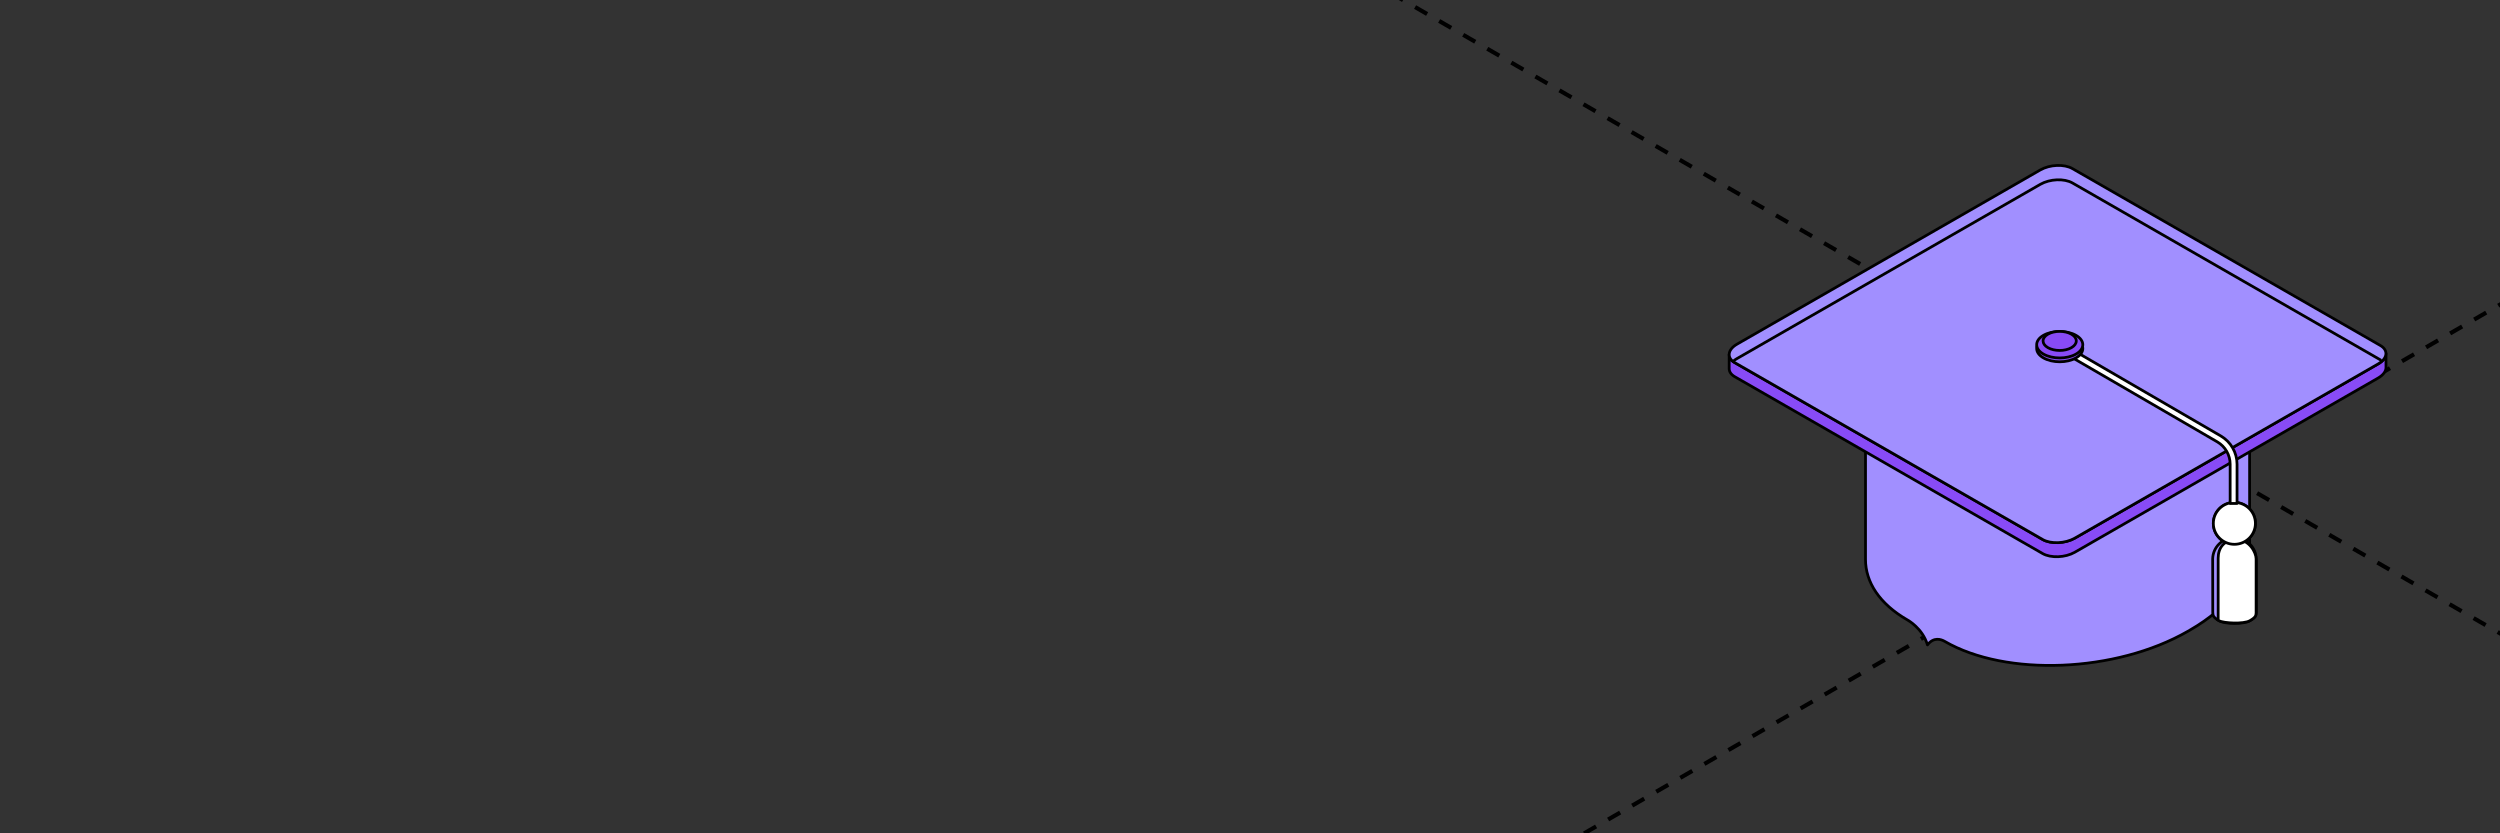 <?xml version="1.0" encoding="UTF-8"?> <svg xmlns="http://www.w3.org/2000/svg" width="360" height="120" viewBox="0 0 360 120" fill="none"><rect x="0" y="0" width="360" height="120" fill="#333333" stroke="none"/><g clip-path="url(#clip0_7284_25768)"><path d="M-302 -290.957L939.626 425.812" stroke="black" stroke-width="0.6" stroke-linejoin="round" stroke-dasharray="2 2"></path><path d="M940 -290.957L-301.626 425.812" stroke="black" stroke-width="0.6" stroke-linejoin="round" stroke-dasharray="2 2"></path><path d="M268.632 58.751V80.548C268.632 83.82 270.624 86.948 274.689 89.284C274.689 89.284 276.853 90.455 277.556 92.87C278.451 91.686 279.516 92.058 280.029 92.353C288.862 97.483 304.686 96.862 315.051 90.907L315.367 90.724C321.036 87.465 323.943 83.296 323.943 79.344V57.547L268.625 58.744L268.632 58.751Z" fill="#A18FFF" stroke="black" stroke-width="0.4" stroke-miterlimit="10" stroke-linejoin="round"></path><path d="M342.444 52.405L298.774 77.487C297.399 78.272 295.328 78.364 294.137 77.677L249.802 52.215C249.263 51.907 249 51.495 249 51.057V53.085C249 53.517 249.263 53.93 249.802 54.244L294.137 79.712C295.328 80.392 297.399 80.307 298.774 79.522L342.444 54.44C343.194 54.008 343.582 53.458 343.582 52.935V50.906C343.582 51.43 343.201 51.979 342.444 52.411V52.405Z" fill="#884BF6" stroke="black" stroke-width="0.4" stroke-miterlimit="10" stroke-linejoin="round"></path><path d="M294.137 77.686L249.802 52.218C249.263 51.91 249 51.498 249 51.059C249 50.536 249.381 49.986 250.138 49.555L293.802 24.472C295.176 23.687 297.248 23.596 298.438 24.283L342.773 49.751C343.312 50.058 343.575 50.477 343.575 50.909C343.575 51.432 343.194 51.982 342.438 52.414L298.767 77.496C297.393 78.281 295.321 78.373 294.13 77.686H294.137Z" fill="#A18FFF" stroke="black" stroke-width="0.4" stroke-miterlimit="10" stroke-linejoin="round"></path><path d="M249.688 51.934C249.82 51.826 249.972 51.722 250.143 51.625L293.807 26.543C295.182 25.757 297.253 25.666 298.443 26.353L342.778 51.821" stroke="black" stroke-width="0.4" stroke-miterlimit="10" stroke-linecap="round" stroke-linejoin="round"></path><path fill-rule="evenodd" clip-rule="evenodd" d="M321.751 78.381C323.428 78.381 324.782 77.026 324.782 75.365C324.782 73.702 323.421 72.348 321.751 72.348C320.08 72.348 318.719 73.702 318.719 75.365C318.719 77.026 320.08 78.381 321.751 78.381Z" fill="#884BF6" stroke="black" stroke-width="0.4" stroke-miterlimit="10" stroke-linejoin="round"></path><path fill-rule="evenodd" clip-rule="evenodd" d="M324.886 80.472C324.847 78.784 323.459 77.43 321.755 77.43C320.052 77.43 318.664 78.784 318.625 80.472L318.638 88.207C318.678 88.639 318.658 88.868 319.552 89.385C320.447 89.902 323.084 89.902 323.985 89.385C324.88 88.868 324.86 88.633 324.899 88.207V80.472H324.886Z" fill="#A18FFF" stroke="black" stroke-width="0.4" stroke-miterlimit="10" stroke-linejoin="round"></path><path fill-rule="evenodd" clip-rule="evenodd" d="M324.888 88.206C324.848 88.638 324.875 88.867 323.974 89.384C323.079 89.901 320.179 89.744 319.541 89.384C318.91 89.017 319.456 89.332 319.416 89.312C319.416 87.094 319.416 82.591 319.416 80.38C319.416 78.901 320.264 77.684 322.106 77.703C323.947 77.723 324.881 79.588 324.881 80.471V88.206H324.888Z" fill="white" stroke="black" stroke-width="0.4" stroke-miterlimit="10" stroke-linejoin="round"></path><path fill-rule="evenodd" clip-rule="evenodd" d="M321.751 78.381C323.428 78.381 324.782 77.026 324.782 75.365C324.782 73.702 323.421 72.348 321.751 72.348C320.08 72.348 318.719 73.702 318.719 75.365C318.719 77.026 320.08 78.381 321.751 78.381Z" fill="white" stroke="black" stroke-width="0.4" stroke-miterlimit="10" stroke-linejoin="round"></path><path d="M297.376 49.758L296.875 50.611L319.29 63.629C320.44 64.3 321.141 65.526 321.141 66.848V72.499H322.134V66.848C322.134 65.174 321.246 63.624 319.791 62.776L297.376 49.758Z" fill="white" stroke="black" stroke-width="0.4" stroke-miterlimit="10" stroke-linejoin="round"></path><path d="M298.949 48.841C300.245 49.587 300.245 50.791 298.949 51.537C297.653 52.283 295.549 52.283 294.253 51.537C292.957 50.791 292.957 49.587 294.253 48.841C295.549 48.095 297.653 48.095 298.949 48.841Z" fill="#884BF6" stroke="black" stroke-width="0.4" stroke-miterlimit="10" stroke-linejoin="round"></path><path d="M298.949 48.29C300.245 49.036 300.245 50.24 298.949 50.986C297.653 51.732 295.549 51.732 294.253 50.986C292.957 50.24 292.957 49.036 294.253 48.29C295.549 47.544 297.653 47.544 298.949 48.29Z" fill="#884BF6" stroke="black" stroke-width="0.4" stroke-miterlimit="10" stroke-linejoin="round"></path><path d="M298.284 48.121C299.218 48.658 299.218 49.528 298.284 50.065C297.35 50.601 295.838 50.601 294.903 50.065C293.97 49.528 293.97 48.658 294.903 48.121C295.838 47.585 297.35 47.585 298.284 48.121Z" fill="#884BF6" stroke="black" stroke-width="0.4" stroke-miterlimit="10" stroke-linejoin="round"></path></g><defs><clipPath id="clip0_7284_25768"><rect width="360" height="120" rx="16" fill="white"></rect></clipPath></defs></svg> 